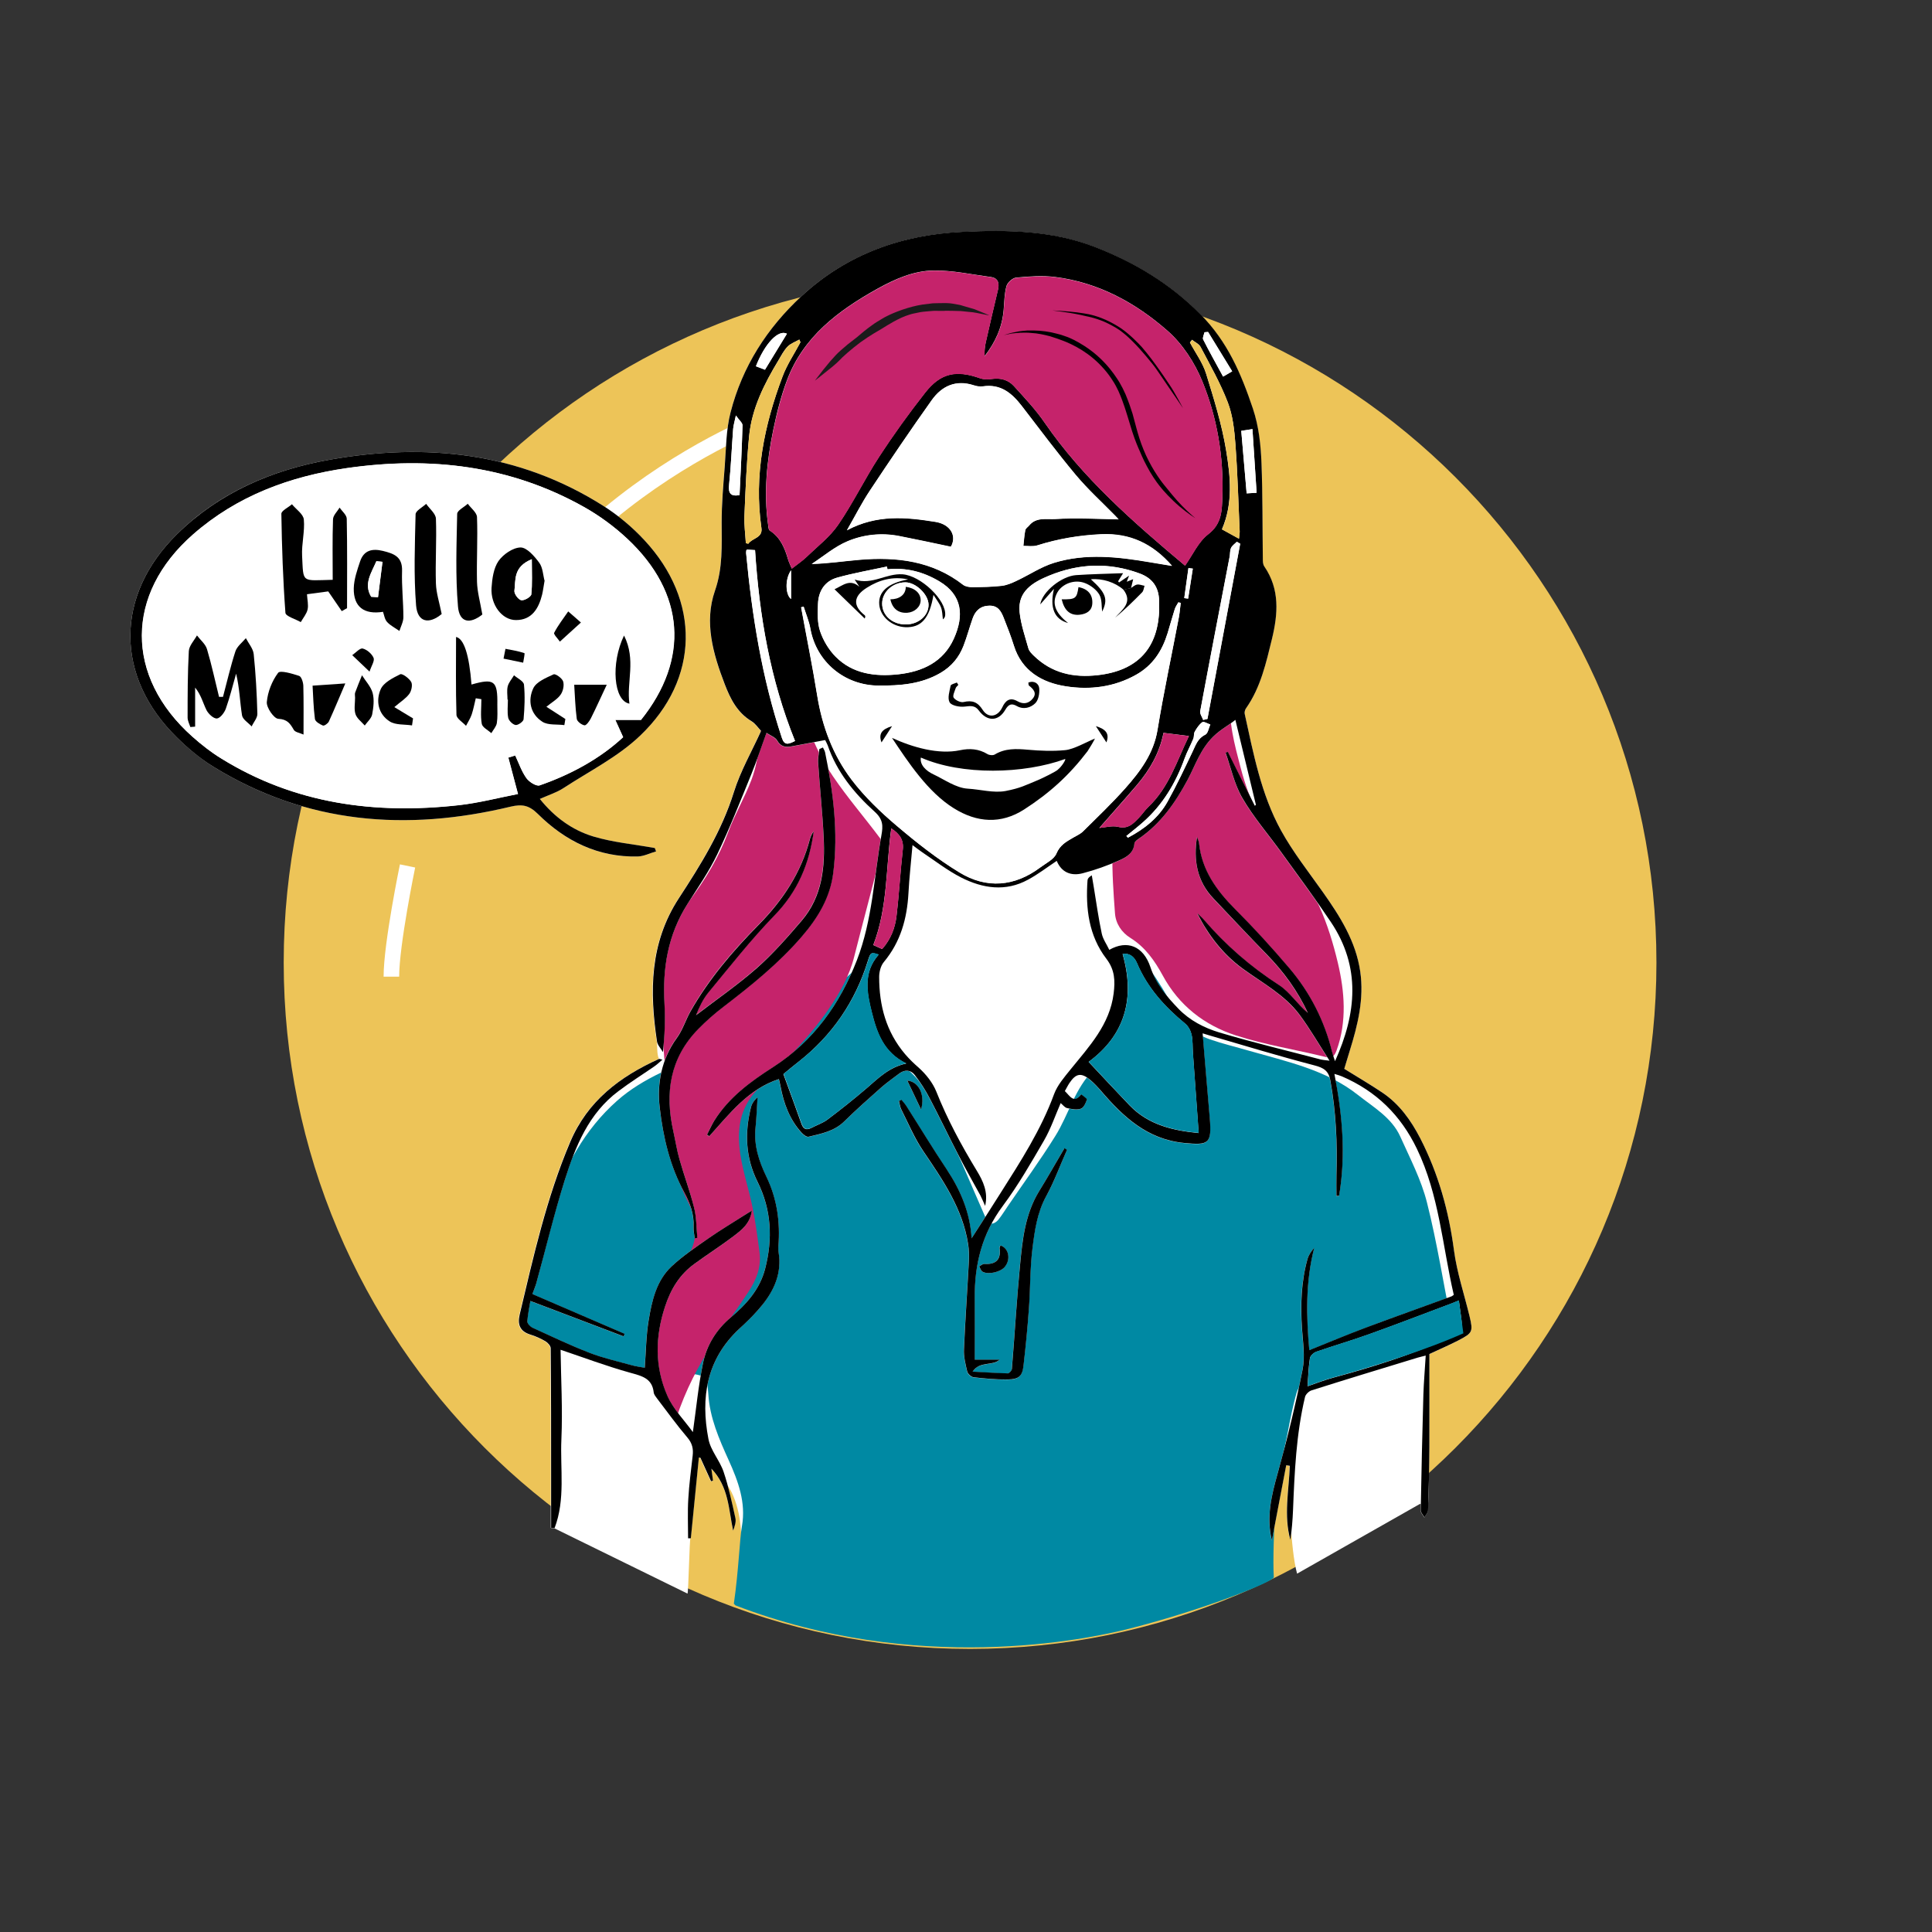 <?xml version="1.0" encoding="UTF-8"?>
<svg id="Ebene_1" data-name="Ebene 1" xmlns="http://www.w3.org/2000/svg" viewBox="0 0 190 190">
  <rect x="0" y="0" width="190" height="190" fill="#333333" stroke="none"/>
  <defs>
    <style>
      .cls-1 {
        stroke: #fff;
        stroke-miterlimit: 10;
        stroke-width: 1.53px;
      }

      .cls-1, .cls-2 {
        fill: #edc458;
      }

      .cls-3, .cls-4, .cls-5, .cls-2, .cls-6, .cls-7 {
        stroke-width: 0px;
      }

      .cls-4 {
        fill: #1b1b1b;
      }

      .cls-5 {
        fill: #c5236b;
      }

      .cls-6 {
        fill: #fff;
      }

      .cls-7 {
        fill: #0089a3;
      }
    </style>
  </defs>
  <g>
    <path class="cls-2" d="m162.9,94.66c0,37.28-30.22,67.5-67.5,67.5S27.9,131.94,27.9,94.66,58.11,27.16,95.4,27.16s67.5,30.22,67.5,67.5Z"/>
    <path class="cls-1" d="m76.21,40.89s-25.48,8.92-31.85,33.13"/>
    <path class="cls-1" d="m99.46,151.89s13.94-.4,24.14-9.32"/>
    <path class="cls-1" d="m40.08,85.16s-1.59,7.68-1.59,10.89"/>
  </g>
  <g>
    <g id="_3hzNdR" data-name="3hzNdR">
      <path class="cls-6" d="m139.61,147.93c.12-.23.81.81.82.58.07-2.08.12-4.15.13-6.23.02-3.08,0-6.16,0-9.13,1.11-.52,2-.9,2.85-1.34,1.41-.73,1.46-.86,1.1-2.38-.51-2.16-1.24-4.29-1.53-6.47-.51-3.87-1.52-7.55-3.32-11.03-.91-1.77-2.05-3.37-3.74-4.5-1.19-.8-2.43-1.52-3.73-2.33.16-.53.35-1.16.54-1.78.78-2.54,1.42-5.1,1.03-7.79-.43-2.97-1.99-5.43-3.69-7.83-1.41-1.99-2.95-3.93-4.11-6.06-1.95-3.56-2.7-7.53-3.56-11.44-.04-.17.03-.41.14-.57l-7.63.2c-.24.33-.55.61-.93.82,0,.38-.05.77-.17,1.13h0c-.38,2.33-1.7,4.1-3.19,5.77-1.31,1.47-2.74,2.84-4.14,4.22-.27.26-.64.42-.98.62-.66.39-1.28.72-1.63,1.55-.24.58-1.03.95-1.6,1.38-2.53,1.89-5.28,2.1-7.93.49-2.19-1.33-4.22-2.94-6.17-4.59-1.61-1.37-3.17-2.86-4.44-4.53-1.08-1.42-1.88-2.98-2.46-4.63-.16.02-.32.04-.49.04-.1,0-.19,0-.29-.01,0,0-.01,0-.02,0-.11.05-.23.08-.36.12-.02,0-.04.01-.06.02-.14.03-.28.06-.43.07-.45.28-1,.44-1.67.44-.19,0-.36-.02-.53-.04l.74.17c-.67.34-1.04.45-1.29-.3-.38-.13-.71-.33-.98-.57-.32-.12-.6-.29-.84-.5-.08.11-.17.22-.28.32.02.02.04.05.06.07-.91,2.02-2.03,3.96-2.68,6.03-1.2,3.81-3.27,7.14-5.41,10.43-2.89,4.42-2.89,9.18-2.15,14.08.06.37,0,1.3.2,1.65l-.02.07c-3.86,1.75-7.02,4.14-8.74,8.19-2.32,5.47-3.6,11.21-4.96,16.94-.23.98,0,1.66,1.06,1.98.51.16,1.02.39,1.48.66.23.14.51.45.51.68.04,4.21.03,8.42.04,12.63,0,1.68,0,3.35,0,5.03.11,0,.23.02.34.03l13.11,6.43c.09,0,.2-5.45.29-5.45.26-2.65.53-5.29.79-7.94.05,0,.1.01.15.02.35.77.7,1.54,1.05,2.31.06-.02.13-.04.19-.06-.05-.36-.1-.72-.16-1.18,4.21,2.85,2.62,9.37,3.07,11.48.14-.41,50.75-3.77,50.66-4.16l1.41-.28c.48-2.5.94-4.95,1.41-7.39.11.02.23.03.35.05-.08,2.43.07,8.22.74,10.64l12.05-6.84Z"/>
    </g>
    <g id="vDOVaV">
      <path class="cls-7" d="m72.17,157.71c.49-3.42.55-6.22.8-7.65.4-2.28-.37-4.39-1.3-6.44-.95-2.09-1.87-4.19-2.01-6.51-.11-1.71-.34-1.92-2.09-2.03-1.76-.11-3.52-.24-5.25-.55-3.62-.66-6.87-2.35-10.26-3.64-.11-.04-.25-.09-.31-.18-.1-.16-.24-.36-.21-.52.29-1.63.54-3.27.92-4.89.52-2.19,1.04-4.4,1.74-6.54,1.31-4,3.28-7.67,6.5-10.52,2.58-2.28,5.83-3.44,8.96-4.76,4.93-2.08,9.99-3.91,13.96-7.7.68-.65,1.54-1.32,2.6-1.19,0,1.37-.03,2.64,0,3.91.06,2.53.85,4.79,2.84,6.49,1.47,1.26,2.58,2.77,3.36,4.48,1.57,3.43,3.02,6.91,4.54,10.36.09.22.34.47.55.5.2.03.5-.17.65-.35.36-.44.65-.93.97-1.39,1.56-2.29,3.2-4.53,4.66-6.88,1.33-2.13,1.88-4.63,3.8-6.55,1.96-1.95,2.56-4.8,3.4-7.38.35-1.06.2-2.27.3-3.67.7.46,1.41.72,1.79,1.23.86,1.16,1.59,2.43,2.3,3.69.84,1.49,1.98,2.62,3.62,3.19,1.25.43,2.55.74,3.82,1.11,3.73,1.07,7.58,1.87,10.71,4.34,1.54,1.22,3.34,2.24,4.18,4.11.96,2.14,2.07,4.26,2.63,6.51,1,3.96,1.62,8.01,2.44,12.01.15.73-.08.95-.76,1.16-4.51,1.41-9.01,2.86-13.5,4.35-.42.14-.86.66-.99,1.1-.39,1.34-.65,2.71-.91,4.07-.44,2.27-1.06,4.53-1.19,6.82-.14,2.49-.26,5.72-.16,7.31.02.42-6.71,3.14-14.17,5.05-4.26,1.09-21.01,4.56-38.77-2.28"/>
    </g>
    <g id="HOPlzj">
      <path class="cls-5" d="m66.48,139.54c.95-2.84,2.2-5.3,3.76-7.59,1.11-1.63,2.25-3.23,3.34-4.87.77-1.16,1.3-2.43,1.12-3.86-.19-1.49-.39-2.99-.69-4.47-.35-1.74-.93-3.45-1.2-5.2-.35-2.34-.14-4.53,1.71-6.44,2.45-2.52,4.99-4.98,7-7.91,1.09-1.6,2.01-3.22,2.48-5.1.9-3.54,1.85-7.06,2.74-10.6.08-.32.01-.79-.18-1.05-1.53-2.05-3.21-3.99-4.64-6.1-1.67-2.46-2.72-5.23-3.51-8.07-.9-3.24-1.53-6.54-1.16-9.92.08-.7.17-1.54.6-2.04,1.32-1.53,2.82-2.9,4.21-4.37,2.65-2.82,4.51-6.14,6.12-9.6,1.12-2.41,3.02-4.04,5.34-5.23.46-.24,1.12-.26,1.65-.18.81.13,1.61.41,2.38.7.7.26,1.41.54,2.03.94,2.3,1.49,3.98,3.6,5.72,5.66,1.21,1.43,2.43,2.9,3.83,4.13,2.42,2.13,5,4.09,7.49,6.16.23.19.47.75.36.88-.38.48-.07.81.06,1.22.15.48.29.99.26,1.48-.11,2.37-.12,4.75-.46,7.09-.6,4.09-1.85,7.98-4.32,11.4-1.57,2.17-3.06,4.41-3.12,7.18-.04,2.01.1,4.02.25,6.03.07,1.02.65,1.89,1.52,2.43,1.47.92,2.39,2.25,3.18,3.7,1.59,2.94,4.09,4.89,7.2,5.89,2.85.92,5.85,1.39,8.78,2.11.66.16.89-.04,1.11-.63,1.04-2.86.79-5.82.13-8.61-.91-3.83-2.29-7.54-5.09-10.59-2.24-2.43-3.62-5.37-4.46-8.56-.61-2.33-1.25-4.62-1.01-7.09.38-3.97.2-7.94-.52-11.88-.74-4.03-1.45-8.05-1.27-12.18.08-1.74-.18-3.49-1.24-5.02-.3-.44-.52-.95-.67-1.46-.67-2.26-2.24-3.89-3.85-5.51-2.61-2.63-5.87-3.95-9.42-4.81-1.95-.47-3.79-.62-5.61.38-.22.12-.69-.02-.97-.18-1.01-.57-2.08-.75-3.22-.62-.81.09-1.63.08-2.43.2-.95.14-1.91.29-2.82.56-2.75.83-4.96,2.56-7.13,4.3-1.95,1.56-3.42,3.5-3.9,6.03-.14.73-.3,1.45-.47,2.17-.98,4.03-1.34,8.11-1.22,12.27.09,2.98-.18,5.98-.39,8.96-.11,1.5-.52,2.98-.66,4.48-.23,2.33-.3,4.67-.54,7-.13,1.2-.36,2.42-.78,3.54-.66,1.74-1.63,3.37-2.28,5.12-.92,2.48-2.27,4.7-3.85,6.81-.87,1.16-1.66,2.42-2.27,3.73-1.02,2.17-.87,4.54-.63,6.83.28,2.77.6,5.53.59,8.33-.02,3.73.55,7.41,2.25,10.81,1.07,2.15.87,4.11-.55,6.01-2.07,2.77-2.96,5.86-2.58,9.29.22,2.03.88,3.92,1.93,5.91Z"/>
    </g>
    <g id="_3hzNdR-2" data-name="3hzNdR">
      <g>
        <path class="cls-6" d="m103.91,84.67c.46,1.15,1.41,1.53,2.54,1.23,1.24-.32,2.46-.76,3.63-1.28.68-.3,1.4-.72,1.47-1.65.01-.18.29-.37.47-.5,2.13-1.48,3.55-3.52,4.75-5.74.78-1.44,1.26-3.01,2.51-4.25.74-.74,1.58-1.15,2.2-1.67.68,2.81,1.35,5.58,2.02,8.36-.04.03-.07.06-.11.09-.88-1.77-1.77-3.53-2.65-5.3-.07.03-.15.05-.22.08.54,1.5.87,3.11,1.65,4.46,1.1,1.88,2.55,3.56,3.83,5.34,1.64,2.27,3.31,4.53,4.87,6.85,2.97,4.43,2.53,9,.41,13.69-.11-.34-.21-.61-.28-.89-.75-3.08-2.16-5.86-4.22-8.27-1.7-2-3.49-3.94-5.34-5.81-1.82-1.83-3.25-3.82-3.53-6.44-.02-.22-.13-.43-.2-.64-.35,2.25-.02,4.32,1.61,6.04,1.75,1.84,3.49,3.69,5.26,5.52,1.65,1.69,3.02,3.57,4.03,5.74-1.02-.84-1.74-2.03-2.81-2.72-2.81-1.81-5.27-3.95-7.43-6.46-.19-.22-.42-.41-.64-.62,1.1,2.17,2.52,4.03,4.48,5.45,1.94,1.4,4.1,2.56,5.56,4.5,1.04,1.38,1.9,2.9,2.97,4.55-.49-.06-.67-.06-.83-.11-3.34-.87-6.71-1.68-10.02-2.67-1.48-.44-2.89-1.16-4.01-2.33-1.17-1.21-2.21-2.42-2.75-4.08-.7-2.1-2.3-2.71-4.05-1.71-.26-.54-.63-1.04-.74-1.6-.32-1.5-.53-3.03-.78-4.54-.07-.4-.13-.79-.2-1.19-.3.18-.41.33-.42.49-.2,2.76.12,5.45,1.85,7.71.85,1.11.87,2.18.72,3.41-.37,3.07-2.4,5.22-4.24,7.48-.61.76-1.3,1.54-1.62,2.43-1.28,3.5-3.28,6.6-5.26,9.72-.93,1.46-1.87,2.92-2.85,4.46-.15-2.55-1.07-4.73-2.44-6.77-1.37-2.06-2.65-4.17-3.98-6.25-.14-.22-.32-.41-.48-.61-.08.04-.16.08-.24.13.07.27.09.56.22.81.7,1.38,1.29,2.83,2.16,4.1,1.93,2.85,3.88,5.68,4.42,9.16.09.57.1,1.15.07,1.73-.15,2.87-.36,5.73-.48,8.6-.03.73.15,1.48.32,2.2.06.23.38.53.62.56,1.11.12,2.22.23,3.33.22,1.14-.01,1.46-.32,1.59-1.4.21-1.82.39-3.65.52-5.49.14-1.98.11-3.98.35-5.95.21-1.78.46-3.57,1.37-5.21.8-1.45,1.36-3.01,2.03-4.53-.08-.06-.16-.12-.24-.17-.09.15-.17.29-.26.44-.74,1.25-1.45,2.52-2.22,3.76-1.4,2.26-1.66,4.81-1.9,7.34-.32,3.39-.52,6.79-.8,10.18-.01.16-.26.43-.39.43-1.08-.02-2.16-.1-3.47-.17.7-1.07,1.94-.52,2.66-1.18h-2.45c0-2.04.02-4.03,0-6.01-.04-3.32.71-6.36,2.76-9.11,1.51-2.03,2.78-4.24,4.05-6.43.68-1.17,1.11-2.47,1.64-3.68.22.18.4.44.63.49.44.1.95.19,1.36.06.28-.09.48-.56.59-.9.03-.1-.36-.34-.56-.51-.74.96-1.11.15-1.61-.32.16-.28.29-.54.45-.79.64-.97,1.16-1.06,2.05-.31.39.33.74.7,1.07,1.09,2.18,2.54,4.53,4.75,8.16,5.11,2.41.24,2.74.12,2.52-2.47-.24-2.74-.46-5.47-.7-8.31.31.1.45.14.59.18,3.46,1,6.91,2.06,10.4,2.97.92.24,1.4.54,1.57,1.48.56,3.08.7,6.19.6,9.31-.02.68,0,1.37,0,2.05.09,0,.17,0,.26-.01.68-3.99.33-7.97-.46-11.99.29.09.52.15.73.24,3.38,1.45,5.79,3.82,7.38,7.12,2.2,4.56,2.51,9.55,3.63,14.37-.08.06-.15.13-.23.15-2.8,1.02-5.6,2.01-8.39,3.06-1.86.7-3.7,1.47-5.59,2.23-.29-3.29-.39-6.69.49-10.07-.31.35-.56.72-.67,1.12-.62,2.23-.7,4.49-.54,6.79.09,1.36.32,2.77.06,4.07-.68,3.43-1.51,6.83-2.45,10.2-.61,2.17-1.12,4.3-.57,6.6.48-2.5.94-4.95,1.41-7.39.12.02.23.03.35.05-.08,2.43-.61,4.87.06,7.29.15-.97.22-1.95.26-2.93.15-3.73.32-7.47,1.18-11.13.06-.26.38-.57.65-.65,3.47-1.09,6.96-2.15,10.44-3.22.24-.07.48-.13.78-.2-.08,1.35-.2,2.59-.23,3.83-.11,3.8-.19,7.59-.26,11.39,0,.23.24.46.37.69.12-.23.34-.46.35-.7.07-2.08.12-4.15.13-6.23.02-3.08,0-6.16,0-9.13,1.11-.52,2-.9,2.85-1.34,1.41-.73,1.46-.86,1.1-2.38-.51-2.16-1.24-4.29-1.53-6.47-.51-3.87-1.52-7.55-3.32-11.03-.91-1.77-2.05-3.37-3.74-4.5-1.19-.8-2.43-1.52-3.73-2.33.16-.53.35-1.16.54-1.78.78-2.54,1.42-5.1,1.03-7.79-.43-2.97-1.99-5.43-3.69-7.83-1.41-1.99-2.95-3.93-4.11-6.06-1.95-3.56-2.7-7.53-3.56-11.44-.04-.17.03-.41.14-.57,1.44-2.06,1.96-4.45,2.54-6.81.6-2.44.79-4.87-.75-7.12-.14-.2-.14-.51-.15-.78-.04-3.11-.01-6.23-.13-9.34-.07-1.83-.25-3.64-.85-5.42-1.15-3.41-2.48-6.56-5.15-9.26-3.01-3.04-6.45-5.1-10.37-6.62-4.21-1.63-8.62-1.7-13.02-1.49-6,.28-11.38,2.19-15.84,6.32-3.43,3.18-5.83,6.96-6.98,11.42-.45,1.73-.43,3.58-.58,5.38-.14,1.81-.3,3.63-.3,5.45,0,2.27.13,4.47-.66,6.73-1.08,3.11-.18,6.21.97,9.2.55,1.43,1.22,2.77,2.62,3.62.39.24.66.67.95.96-.91,2.02-2.03,3.96-2.68,6.03-1.2,3.81-3.27,7.14-5.41,10.43-2.89,4.42-2.89,9.18-2.15,14.08.06.37.39.7.59,1.05.17-1.64.24-3.19.15-4.72-.21-3.49.33-6.8,2.24-9.82,1.02-1.61,2.12-3.19,2.94-4.9,1.23-2.57,2.27-5.23,3.35-7.87.53-1.31.98-2.65,1.5-4.09.42.28.87.44,1.05.75.36.63.84.69,1.45.57,1.08-.2,2.16-.41,3.27-.61.07.15.19.33.25.52.88,2.61,2.59,4.7,4.6,6.51.86.77.85,1.42.68,2.34-.73,4.11-.87,8.3-2.41,12.28-1.69,4.36-4.27,7.95-8.24,10.51-2.24,1.45-4.36,3-5.79,5.28-.27.44-.48.91-.71,1.37.07.05.15.1.22.15,2-2.21,3.83-4.63,6.85-5.62.04.18.11.44.16.7.31,1.69.9,3.26,2.07,4.57.17.19.5.45.69.4,1.25-.3,2.53-.54,3.51-1.51,1.17-1.15,2.41-2.25,3.64-3.34.56-.49,1.17-.92,1.77-1.37.55-.42,1.13-.37,1.52.15.56.73,1.06,1.5,1.48,2.31.98,1.87,1.89,3.77,2.86,5.65.68,1.32,1.43,2.6,2.13,3.91.17.32.3.66.45,1,.32-1.33-.2-2.43-.82-3.46-1.53-2.5-2.9-5.06-3.98-7.78-.35-.88-1-1.71-1.72-2.34-.48-.43-.92-.84-1.34-1.33-1.88-2.21-2.57-4.8-2.56-7.6,0-.5.15-1.1.46-1.47,1.65-1.98,2.28-4.27,2.42-6.76.08-1.55.26-3.09.4-4.74.34.25.63.49.95.7,1.27.84,2.48,1.8,3.84,2.49,2.11,1.08,4.36,1.42,6.57.21.97-.53,1.85-1.21,2.81-1.84Zm-29.97,34.39c-.32.2-.52.32-.71.44-1.18.76-2.4,1.48-3.55,2.28-1.25.87-2.53,1.72-3.63,2.76-1.51,1.42-1.94,3.4-2.27,5.33-.25,1.5-.26,3.05-.38,4.65-.43-.08-.91-.15-1.36-.27-1.36-.38-2.76-.69-4.07-1.2-1.9-.74-3.75-1.62-5.61-2.47-.23-.1-.52-.42-.51-.62.04-.71.2-1.42.3-2.01,3.13,1.19,6.15,2.34,9.17,3.48.03-.08.07-.16.1-.25-3.02-1.3-6.04-2.6-9.07-3.91.17-.47.3-.74.37-1.02.93-3.41,1.75-6.85,2.82-10.21,1.04-3.3,2.33-6.53,5.28-8.73,1.13-.84,2.33-1.59,3.48-2.4.27-.19.51-.42.84-.69-.23-.05-.3-.09-.34-.07-3.86,1.75-7.02,4.14-8.74,8.19-2.32,5.47-3.6,11.21-4.96,16.94-.23.98,0,1.66,1.06,1.98.51.16,1.02.39,1.48.66.23.14.51.45.51.68.04,4.21.03,8.42.04,12.63,0,1.68,0,3.35,0,5.03.11,0,.23.02.34.03,1.07-2.82.54-5.82.67-8.73.13-2.96-.04-5.94-.08-8.81,2.23.75,4.51,1.61,6.85,2.26,1.16.32,2.17.55,2.31,1.94.02.22.2.43.35.62.97,1.28,1.92,2.59,2.96,3.81.48.56.6,1.11.52,1.79-.17,1.41-.35,2.83-.43,4.25-.07,1.28-.02,2.57-.02,3.86h.27c.26-2.64.53-5.29.79-7.93.05,0,.1.01.15.02.35.77.7,1.54,1.05,2.31.06-.02.13-.04.19-.06-.05-.36-.1-.72-.16-1.18,1.71,1.77,1.7,3.99,2.14,6.1.14-.41.3-.86.22-1.25-.33-1.53-.66-3.06-1.16-4.54-.38-1.12-1.27-2.1-1.49-3.23-.77-4.05-.19-7.81,3.02-10.82.63-.59,1.26-1.19,1.84-1.84,1.26-1.42,2.18-3,2.12-4.96-.01-.44-.14-.88-.1-1.31.2-2.38-.12-4.68-1.17-6.84-.74-1.52-1.25-3.08-1.08-4.8.1-1.01.13-2.02.2-3.03-.36.3-.57.65-.66,1.03-.61,2.49-.52,4.91.66,7.28,1.37,2.74,1.52,5.62.74,8.58-.53,2.01-1.82,3.45-3.35,4.74-1.43,1.21-2.38,2.73-2.75,4.5-.46,2.21-.67,4.48-1,6.8-.83-1.15-1.92-2.25-2.5-3.56-1.26-2.84-1.22-5.8-.24-8.78.56-1.7,1.42-3.14,2.88-4.2,1.26-.91,2.58-1.76,3.82-2.7.82-.62,1.67-1.26,1.84-2.54Zm6.09-37.33c-.09.13-.14.19-.18.25-.07.16-.16.32-.2.49-.85,3.31-2.67,6.05-5.07,8.48-2.55,2.58-4.9,5.33-6.68,8.49-.48.85-.77,1.83-1.34,2.61-1.51,2.08-1.97,4.46-1.69,6.85.34,2.87.99,5.73,2.41,8.34.58,1.06.97,2.16.92,3.39-.02.37.07.75.11,1.12l.26-.03c-.1-.99-.08-2.01-.32-2.98-.4-1.61-.98-3.17-1.44-4.76-.26-.91-.4-1.85-.61-2.78-.83-3.73-.34-7.15,2.45-10.01.77-.79,1.61-1.53,2.49-2.2,2.74-2.1,5.42-4.26,7.68-6.88,1.59-1.84,2.81-3.85,3.12-6.31.5-4,0-7.93-.81-11.84-.03-.16-.14-.31-.21-.47-.12.05-.23.1-.35.15-.04.45-.15.9-.12,1.34.17,2.43.43,4.85.54,7.27.14,2.95-.12,5.86-2.14,8.25-1.39,1.64-2.81,3.26-4.42,4.68-1.89,1.67-3.98,3.11-5.99,4.64.33-.83.71-1.61,1.25-2.27,2.11-2.55,4.16-5.17,6.46-7.54,2.29-2.35,3.44-5.09,3.87-8.3Zm18.35,40.75c-.05.13-.1.18-.09.23q.25,1.7-1.49,1.59c-.17-.01-.34.15-.52.24.11.18.19.44.35.53.57.31,1.74.03,2.16-.46.63-.73.42-1.88-.42-2.13Zm-9.16-16.21c.44.93.86,1.8,1.35,2.84.44-1.46-.26-2.77-1.35-2.84Z"/>
        <path class="cls-3" d="m103.91,84.67c-.96.64-1.84,1.32-2.81,1.84-2.21,1.21-4.46.86-6.57-.21-1.35-.69-2.57-1.64-3.84-2.49-.31-.21-.61-.45-.95-.7-.14,1.65-.32,3.19-.4,4.74-.14,2.49-.77,4.78-2.42,6.76-.31.37-.46.98-.46,1.47,0,2.8.68,5.39,2.56,7.6.42.49.86.91,1.34,1.33.71.64,1.37,1.47,1.72,2.34,1.08,2.72,2.46,5.28,3.98,7.78.63,1.03,1.14,2.13.82,3.46-.15-.33-.28-.67-.45-1-.71-1.3-1.45-2.59-2.13-3.91-.97-1.87-1.88-3.78-2.86-5.65-.42-.81-.92-1.59-1.48-2.31-.39-.51-.97-.56-1.52-.15-.59.45-1.21.88-1.77,1.37-1.23,1.09-2.47,2.19-3.64,3.34-.98.97-2.26,1.21-3.51,1.51-.19.05-.52-.21-.69-.4-1.18-1.3-1.76-2.88-2.07-4.57-.05-.26-.12-.52-.16-.7-3.02.99-4.84,3.4-6.85,5.62-.07-.05-.15-.1-.22-.15.24-.46.44-.93.71-1.37,1.43-2.29,3.55-3.84,5.79-5.28,3.97-2.56,6.55-6.16,8.24-10.51,1.54-3.98,1.68-8.18,2.41-12.28.17-.93.18-1.57-.68-2.34-2-1.81-3.71-3.9-4.6-6.51-.07-.19-.18-.37-.25-.52-1.11.21-2.19.41-3.27.61-.61.12-1.09.06-1.45-.57-.17-.31-.63-.47-1.05-.75-.52,1.44-.97,2.78-1.5,4.09-1.08,2.64-2.12,5.3-3.35,7.87-.82,1.71-1.92,3.29-2.94,4.9-1.91,3.02-2.45,6.32-2.24,9.82.09,1.53.02,3.07-.15,4.72-.2-.35-.53-.68-.59-1.05-.73-4.9-.73-9.66,2.15-14.08,2.15-3.29,4.22-6.62,5.41-10.43.65-2.08,1.77-4.02,2.68-6.03-.29-.3-.56-.73-.95-.96-1.4-.85-2.07-2.19-2.62-3.62-1.15-2.99-2.05-6.09-.97-9.2.79-2.26.66-4.46.66-6.73,0-1.82.16-3.63.3-5.45.14-1.8.13-3.65.58-5.38,1.15-4.47,3.56-8.25,6.98-11.42,4.46-4.13,9.84-6.04,15.84-6.32,4.4-.21,8.81-.14,13.02,1.49,3.91,1.52,7.36,3.58,10.37,6.62,2.67,2.7,4,5.85,5.15,9.26.6,1.79.78,3.6.85,5.42.12,3.11.09,6.23.13,9.34,0,.26,0,.57.15.78,1.54,2.25,1.34,4.68.75,7.12-.58,2.36-1.1,4.75-2.54,6.81-.11.15-.18.39-.14.57.86,3.91,1.61,7.89,3.56,11.44,1.17,2.13,2.7,4.07,4.11,6.06,1.7,2.4,3.26,4.86,3.69,7.83.39,2.69-.24,5.25-1.03,7.79-.19.62-.38,1.24-.54,1.78,1.3.81,2.54,1.53,3.73,2.33,1.69,1.13,2.83,2.74,3.74,4.5,1.79,3.48,2.81,7.16,3.32,11.03.29,2.18,1.01,4.31,1.53,6.47.36,1.52.31,1.65-1.1,2.38-.85.44-1.74.82-2.85,1.34,0,2.97.01,6.05,0,9.13-.01,2.08-.06,4.15-.13,6.23,0,.24-.23.47-.35.7-.13-.23-.37-.46-.37-.69.07-3.8.15-7.59.26-11.39.04-1.24.15-2.48.23-3.83-.3.08-.54.13-.78.2-3.48,1.06-6.97,2.12-10.44,3.22-.27.08-.59.4-.65.65-.87,3.66-1.03,7.39-1.18,11.13-.04.98-.12,1.95-.26,2.93-.67-2.42-.14-4.86-.06-7.29-.12-.02-.23-.03-.35-.05-.47,2.44-.93,4.89-1.41,7.39-.56-2.3-.04-4.43.57-6.6.94-3.37,1.77-6.77,2.45-10.2.26-1.31.03-2.72-.06-4.07-.15-2.29-.08-4.56.54-6.79.11-.4.36-.77.67-1.12-.88,3.38-.78,6.77-.49,10.07,1.89-.76,3.72-1.53,5.59-2.23,2.79-1.04,5.59-2.04,8.39-3.06.08-.03.14-.1.23-.15-1.12-4.82-1.43-9.81-3.63-14.37-1.59-3.3-4-5.67-7.38-7.12-.21-.09-.44-.15-.73-.24.79,4.02,1.14,7.99.46,11.99-.09,0-.17,0-.26.01,0-.68-.02-1.37,0-2.05.1-3.12-.04-6.22-.6-9.31-.17-.94-.64-1.24-1.57-1.48-3.49-.91-6.94-1.96-10.4-2.97-.14-.04-.28-.09-.59-.18.24,2.84.46,5.57.7,8.31.22,2.59-.11,2.7-2.52,2.47-3.63-.36-5.98-2.57-8.16-5.11-.33-.38-.68-.76-1.07-1.09-.89-.74-1.41-.65-2.05.31-.16.24-.29.51-.45.79.5.47.87,1.28,1.61.32.2.17.59.41.56.51-.11.34-.31.8-.59.9-.4.14-.91.04-1.36-.06-.23-.05-.41-.31-.63-.49-.53,1.21-.97,2.52-1.64,3.68-1.27,2.19-2.54,4.4-4.05,6.43-2.05,2.75-2.8,5.79-2.76,9.11.02,1.98,0,3.96,0,6.01h2.45c-.72.66-1.96.11-2.66,1.18,1.31.07,2.39.14,3.47.17.13,0,.37-.27.39-.43.28-3.39.47-6.79.8-10.18.24-2.53.5-5.08,1.9-7.34.77-1.24,1.48-2.51,2.22-3.76.09-.15.17-.29.26-.44.08.06.16.12.24.17-.67,1.51-1.24,3.08-2.03,4.53-.91,1.65-1.15,3.43-1.37,5.21-.24,1.97-.2,3.97-.35,5.95-.13,1.83-.31,3.66-.52,5.49-.12,1.08-.44,1.38-1.59,1.4-1.11.01-2.23-.09-3.33-.22-.23-.03-.56-.33-.62-.56-.17-.72-.36-1.47-.32-2.2.12-2.87.33-5.73.48-8.6.03-.57.02-1.16-.07-1.73-.54-3.49-2.49-6.31-4.42-9.16-.86-1.27-1.46-2.72-2.16-4.1-.12-.24-.15-.54-.22-.81.08-.04.16-.08.24-.13.16.2.34.39.48.61,1.33,2.08,2.61,4.2,3.98,6.25,1.36,2.05,2.29,4.23,2.44,6.77.99-1.54,1.93-3,2.85-4.46,1.98-3.12,3.98-6.22,5.26-9.72.33-.89,1.01-1.67,1.62-2.43,1.84-2.27,3.86-4.41,4.24-7.48.15-1.23.13-2.3-.72-3.41-1.73-2.26-2.05-4.95-1.85-7.71.01-.16.12-.31.42-.49.07.4.13.79.2,1.19.25,1.52.46,3.04.78,4.54.12.56.49,1.06.74,1.6,1.75-1,3.35-.39,4.05,1.71.55,1.66,1.59,2.87,2.75,4.08,1.12,1.16,2.53,1.88,4.01,2.33,3.31.99,6.68,1.79,10.02,2.67.17.04.35.05.83.11-1.07-1.65-1.93-3.16-2.97-4.55-1.46-1.94-3.62-3.09-5.56-4.5-1.95-1.42-3.38-3.28-4.48-5.45.21.21.45.39.64.62,2.16,2.51,4.62,4.65,7.43,6.46,1.06.69,1.79,1.89,2.81,2.72-1.01-2.17-2.38-4.05-4.03-5.74-1.77-1.82-3.51-3.67-5.26-5.52-1.63-1.71-1.97-3.78-1.61-6.04.07.21.18.42.2.64.28,2.62,1.71,4.61,3.53,6.44,1.86,1.86,3.64,3.81,5.34,5.81,2.06,2.42,3.47,5.19,4.22,8.27.07.28.17.55.28.89,2.12-4.69,2.56-9.26-.41-13.69-1.56-2.33-3.23-4.58-4.87-6.85-1.28-1.78-2.74-3.46-3.83-5.34-.79-1.35-1.12-2.97-1.65-4.46.07-.03.15-.05.22-.08.88,1.77,1.77,3.53,2.65,5.3.04-.03.07-.06.11-.09-.67-2.77-1.34-5.55-2.02-8.36-.62.52-1.46.93-2.2,1.67-1.25,1.24-1.74,2.81-2.51,4.25-1.2,2.23-2.62,4.27-4.75,5.74-.19.13-.46.32-.47.5-.07.94-.79,1.35-1.47,1.65-1.17.52-2.39.96-3.63,1.28-1.13.29-2.08-.09-2.54-1.23Zm-26.04-28.76c.55-.43,1.04-.76,1.45-1.15,1.07-1.03,2.3-1.97,3.12-3.18,1.46-2.14,2.59-4.49,4.01-6.66,1.41-2.17,2.93-4.28,4.53-6.31,1.53-1.95,3.05-2.25,5.42-1.41.35.12.78.12,1.15.06.85-.12,1.6.09,2.15.69,1.06,1.17,2.16,2.33,3.04,3.62,3.76,5.46,8.71,9.78,13.8,14.05.75-1.05,1.3-2.34,2.28-3.09,1.37-1.05,1.34-2.38,1.39-3.73.13-3.9-.51-7.73-1.98-11.32-.74-1.81-1.93-3.65-3.4-4.94-3.13-2.75-6.78-4.76-11.06-5.3-1.26-.16-2.57-.06-3.84.06-.35.03-.85.48-.95.83-.21.76-.21,1.58-.28,2.38-.15,1.69-.82,3.17-1.87,4.51-.03-.47.01-.92.11-1.36.39-1.73.79-3.45,1.2-5.17.15-.64.03-1.15-.71-1.25-1.87-.25-3.75-.66-5.62-.64-1.97.03-3.8.84-5.53,1.8-3.86,2.15-7.28,4.72-8.88,8.98-.59,1.57-1.01,3.22-1.35,4.87-.64,3.09-.96,6.22-.51,9.37.03.19.03.48.16.55,1.05.68,1.47,1.72,1.8,2.84.07.25.19.48.36.89Zm1.16,3.75c-.08.02-.17.05-.25.07.53,2.91,1.12,5.81,1.59,8.72.49,3.01,1.54,5.82,3.38,8.24,1.27,1.67,2.83,3.17,4.44,4.53,1.95,1.66,3.99,3.26,6.17,4.59,2.65,1.62,5.4,1.4,7.93-.49.57-.43,1.36-.8,1.6-1.38.34-.83.96-1.16,1.63-1.55.33-.2.71-.35.98-.62,1.4-1.39,2.83-2.75,4.14-4.22,1.49-1.68,2.81-3.44,3.19-5.77.61-3.71,1.4-7.39,2.1-11.08.09-.46.12-.93.18-1.4-.08-.02-.15-.04-.23-.06-.12.22-.27.42-.35.66-.25.79-.47,1.59-.71,2.38-.53,1.72-1.44,3.15-3.09,4.08-2.17,1.23-4.57,1.51-6.92,1.14-2.32-.36-4.32-1.5-5.1-3.98-.29-.93-.65-1.85-1.01-2.76-.25-.62-.54-1.2-1.38-1.19-.88,0-1.4.48-1.67,1.25-.32.89-.56,1.82-.9,2.7-.44,1.13-1.16,2.01-2.26,2.66-1.91,1.11-3.97,1.26-6.1,1.25-3.35-.02-6.12-2.34-6.7-5.6-.13-.73-.43-1.44-.66-2.16Zm31-8.58s-.19-.2-.35-.37c-1.3-1.33-2.68-2.58-3.87-4-1.84-2.2-3.55-4.5-5.3-6.77-.98-1.27-2.08-2.22-3.86-1.95-.29.04-.61-.02-.89-.11-1.76-.57-3.13.08-4.11,1.45-2.09,2.94-4.11,5.92-6.1,8.92-.78,1.17-1.42,2.44-2.25,3.89,2.96-1.58,5.84-1.29,8.7-.83,1.51.24,2.13,1.41,1.52,2.45-1.72-.36-3.42-.73-5.12-1.06-1.73-.33-3.47-.14-5.04.52-1.27.53-2.36,1.47-3.52,2.23,1.62-.04,3.16-.28,4.71-.41,3.67-.31,7.16.12,10.18,2.46.23.18.61.24.91.23.96,0,1.93-.02,2.89-.13.5-.06.99-.27,1.45-.49,1.24-.58,2.4-1.38,3.69-1.77,3.13-.96,6.32-.59,9.49-.05.67.12,1.34.22,2.11.35-1.89-2.17-4.12-3.24-6.97-3.11-2.16.1-4.24.45-6.29,1.1-.42.13-.91.04-1.36.05.06-.52.09-1.04.19-1.55.04-.18.26-.31.39-.47.68-.84,1.72-.58,2.56-.63,2.11-.13,4.24,0,6.27.03Zm3.96,8.78c0-.27,0-.53,0-.8-.04-1.34-.67-2.2-1.92-2.66-2.99-1.11-5.96-.99-8.88.21-1.6.66-3.12,1.55-2.92,3.57.12,1.22.54,2.41.87,3.6.07.26.32.5.53.71,1.76,1.71,3.87,2.19,6.3,1.91,3.95-.45,5.95-2.69,6.03-6.54Zm3.89,51.57c-.2-2.74-.38-5.32-.57-7.91-.04-.59,0-1.2-.13-1.77-.09-.39-.32-.83-.63-1.08-2.01-1.66-3.72-3.54-4.74-5.96-.28-.66-.77-1-1.41-.89,1.25,4.37.23,7.99-3.34,10.61,1.42,1.51,2.71,2.9,4.03,4.28,1.89,1.96,4.35,2.48,6.79,2.72Zm-30.61-55.44c-.02-.09-.03-.18-.05-.27-1.63.35-3.28.64-4.89,1.09-1.23.34-1.84,1.33-1.89,2.56-.04.91-.08,1.88.21,2.72.31.91.86,1.83,1.54,2.51,1.67,1.68,3.87,1.96,6.13,1.72,2.41-.26,4.45-1.22,5.48-3.51,1.01-2.24.86-4.27-1.44-5.64-1.59-.94-3.25-1.37-5.09-1.18Zm-.87,37.89c-.74-.25-.79-.22-1.05.61-1.24,4-3.5,7.33-6.83,9.94-.49.38-.97.78-1.48,1.2.61,1.67,1.21,3.28,1.78,4.9.18.5.47.65.96.4.53-.28,1.12-.47,1.59-.82,1.32-.99,2.61-2.02,3.86-3.09,1.14-.98,2.19-2.06,3.89-2.43-2.23-1.08-2.89-3.04-3.38-4.99-.49-1.93-.89-3.95.66-5.71Zm57.06,34.02c-.28.11-.49.2-.71.29-2.69,1.01-5.38,2.05-8.09,3.02-1.72.62-3.48,1.13-5.21,1.73-.26.09-.59.39-.63.64-.14.92-.17,1.86-.23,2.75.85-.29,1.69-.62,2.55-.85,3.81-1.03,7.56-2.2,11.16-3.82,1.58-.71,1.58-.7,1.37-2.28-.06-.44-.12-.88-.2-1.47ZM78.72,33.66c-.04-.09-.07-.18-.11-.27-.39.23-.85.38-1.15.69-.37.38-.62.87-.89,1.33-1.41,2.33-2.63,4.75-2.9,7.49-.25,2.6-.35,5.22-.46,7.83-.04.89.09,1.78.14,2.68.08.02.16.04.24.06.38-.57,1.44-.55,1.29-1.55-.74-5.16.27-10.09,2.08-14.9.44-1.18,1.17-2.25,1.76-3.37Zm35.7,38.42c-.4,1.99-1.35,3.63-2.6,5.1-1.23,1.44-2.49,2.85-3.71,4.24.6-.05,1.26-.25,1.84-.11,1,.25,1.5-.33,2.05-.89.33-.34.59-.75.94-1.08,2.02-1.91,2.79-4.5,3.98-6.96-.87-.11-1.64-.2-2.5-.31Zm2.8-38.66c-.07.09-.13.18-.2.26.54,1.02,1.26,1.98,1.59,3.06.77,2.49,1.55,5,1.97,7.55.42,2.55.7,5.18-.41,7.76.52.29,1.05.58,1.67.92.04-.37.08-.54.07-.71-.13-2.87-.2-5.74-.42-8.61-.1-1.38-.26-2.81-.75-4.09-.72-1.88-1.73-3.65-2.67-5.44-.16-.31-.57-.48-.86-.72Zm-39.04,39.45c-2.45-6.06-3.51-12.34-3.93-18.77-.32-.02-.56-.04-.79-.05-.02,0-.04.04-.07.08,0,.08-.03.16-.02.25.58,6.17,1.55,12.27,3.52,18.19.25.75.62.64,1.29.3Zm9.47,8.6c-.54,3.89-.34,7.79-1.77,11.47.31.14.57.25.87.39.84-.94,1.27-2.05,1.41-3.23.26-2.17.37-4.37.62-6.54.11-.96-.31-1.55-1.13-2.09Zm30.68-10.67c.14-.03.27-.07.41-.1,1.07-5.74,2.15-11.48,3.22-17.23-.11-.06-.22-.13-.33-.19-.19.2-.46.37-.57.61-.12.26-.08.58-.14.87-.97,5.06-1.95,10.12-2.89,15.18-.05.26.19.57.29.86Zm-7.56,11.41c.05.06.11.11.16.17,1.61-.85,3.01-1.96,3.9-3.55.89-1.6,1.67-3.26,2.46-4.92.31-.64.5-1.3,1.25-1.66.26-.13.33-.65.49-1-.27-.09-.64-.32-.78-.23-.31.22-.55.58-.74.92-.12.2-.06.49-.15.71-.27.66-.62,1.28-.86,1.95-.87,2.41-2.15,4.56-4.11,6.28-.52.46-1.08.89-1.61,1.33Zm-38.04-33.52c.11-2.31.23-4.58.29-6.86,0-.25-.33-.5-.65-.97-.14.64-.25.98-.27,1.33-.14,1.83-.21,3.67-.4,5.49-.09.86.17,1.16,1.04,1.01Zm49.34-6.32c.18,2.07.35,4.07.53,6.15.31-.02.62-.04.98-.06-.14-2.15-.27-4.2-.41-6.26-.44.07-.76.12-1.1.17Zm-46.84-6.01c.75-1.24,1.46-2.39,2.16-3.54-.85-.45-2.19.99-3.05,3.2.27.1.54.21.89.34Zm45.94.16c-.84-1.37-1.6-2.62-2.37-3.87-.12,0-.23.02-.35.03-.05.24-.21.53-.13.71.61,1.21,1.28,2.39,1.96,3.65.26-.15.51-.29.88-.51Zm-43.38,19.56c-.63.92-.54,2.42,0,2.83v-2.83Zm39.51-.16c-.14-.02-.29-.03-.43-.05l-.41,2.95c.13.02.25.04.38.05l.46-2.95Z"/>
        <path class="cls-3" d="m73.94,119.06c-.17,1.28-1.02,1.92-1.84,2.54-1.24.94-2.56,1.78-3.82,2.7-1.46,1.06-2.32,2.49-2.88,4.2-.98,2.98-1.02,5.93.24,8.78.58,1.32,1.68,2.41,2.5,3.56.33-2.32.54-4.58,1-6.8.37-1.77,1.31-3.29,2.75-4.5,1.53-1.29,2.82-2.73,3.35-4.74.77-2.96.63-5.83-.74-8.58-1.18-2.37-1.27-4.78-.66-7.28.09-.38.3-.72.66-1.03-.06,1.01-.1,2.02-.2,3.03-.17,1.72.34,3.27,1.08,4.8,1.05,2.17,1.36,4.46,1.17,6.84-.04.43.09.87.1,1.31.06,1.97-.86,3.55-2.12,4.96-.57.65-1.2,1.25-1.84,1.84-3.22,3.01-3.8,6.77-3.02,10.82.21,1.13,1.11,2.11,1.49,3.23.5,1.48.82,3.01,1.16,4.54.09.39-.07.83-.22,1.25-.45-2.11-.43-4.32-2.14-6.1.06.46.11.82.16,1.18-.06.02-.13.04-.19.06-.35-.77-.7-1.54-1.05-2.31-.05,0-.1-.01-.15-.02-.26,2.65-.53,5.29-.79,7.94h-.27c0-1.29-.06-2.58.02-3.87.08-1.42.27-2.83.43-4.25.08-.68-.04-1.23-.52-1.79-1.04-1.22-1.98-2.53-2.96-3.81-.14-.19-.32-.4-.35-.62-.15-1.39-1.15-1.62-2.31-1.94-2.34-.65-4.62-1.51-6.85-2.26.04,2.87.21,5.85.08,8.81-.13,2.91.41,5.91-.67,8.73-.11,0-.23-.02-.34-.03,0-1.68,0-3.35,0-5.03,0-4.21,0-8.42-.04-12.63,0-.23-.28-.54-.51-.68-.46-.27-.96-.5-1.48-.66-1.05-.32-1.29-1-1.06-1.98,1.36-5.73,2.64-11.47,4.96-16.94,1.71-4.05,4.87-6.44,8.74-8.19.04-.02.11.02.34.07-.33.28-.57.51-.84.69-1.16.8-2.36,1.55-3.48,2.4-2.95,2.2-4.23,5.43-5.28,8.73-1.06,3.37-1.88,6.81-2.82,10.21-.08.28-.2.55-.37,1.02,3.02,1.3,6.04,2.6,9.07,3.91-.03.08-.07.16-.1.25-3.02-1.15-6.04-2.29-9.17-3.48-.09.59-.25,1.29-.3,2.01-.01.2.28.51.51.62,1.86.85,3.7,1.73,5.61,2.47,1.31.51,2.71.82,4.07,1.2.46.13.93.19,1.36.27.12-1.6.13-3.14.38-4.65.32-1.93.75-3.91,2.27-5.33,1.1-1.03,2.39-1.89,3.63-2.76,1.15-.8,2.36-1.52,3.55-2.28.19-.12.39-.24.71-.44Z"/>
        <path class="cls-3" d="m80.03,81.73c-.43,3.22-1.58,5.95-3.87,8.3-2.3,2.37-4.35,4.99-6.46,7.54-.54.65-.92,1.44-1.25,2.27,2.01-1.54,4.1-2.98,5.99-4.64,1.6-1.42,3.03-3.05,4.42-4.68,2.03-2.39,2.29-5.3,2.14-8.25-.12-2.43-.38-4.85-.54-7.27-.03-.44.08-.89.12-1.34.12-.05.23-.1.35-.15.07.16.17.3.21.47.81,3.91,1.31,7.84.81,11.84-.3,2.46-1.52,4.46-3.12,6.31-2.26,2.62-4.94,4.78-7.68,6.88-.88.67-1.72,1.41-2.49,2.2-2.79,2.86-3.28,6.28-2.45,10.01.21.93.35,1.87.61,2.78.45,1.59,1.04,3.16,1.44,4.76.24.96.22,1.98.32,2.98l-.26.03c-.04-.37-.13-.75-.11-1.12.06-1.23-.34-2.33-.92-3.39-1.42-2.6-2.08-5.47-2.41-8.34-.28-2.39.18-4.77,1.69-6.85.57-.78.86-1.76,1.34-2.61,1.79-3.16,4.14-5.91,6.68-8.49,2.4-2.43,4.21-5.17,5.07-8.48.04-.17.13-.33.2-.49.03-.07.09-.13.18-.25Z"/>
        <path class="cls-3" d="m98.38,122.48c.84.25,1.05,1.4.42,2.13-.43.49-1.59.77-2.16.46-.17-.09-.24-.35-.35-.53.17-.08.35-.25.52-.24q1.74.11,1.49-1.59s.04-.11.09-.23Z"/>
        <path class="cls-3" d="m89.23,106.27c1.09.08,1.79,1.38,1.35,2.84-.5-1.04-.91-1.91-1.35-2.84Z"/>
        <path class="cls-5" d="m77.87,55.92c-.17-.41-.29-.64-.36-.89-.32-1.12-.74-2.16-1.8-2.84-.12-.08-.13-.36-.16-.55-.45-3.16-.13-6.28.51-9.37.34-1.65.77-3.29,1.35-4.87,1.6-4.27,5.02-6.84,8.88-8.98,1.73-.96,3.56-1.78,5.53-1.8,1.87-.03,3.75.38,5.62.64.74.1.86.61.71,1.25-.41,1.72-.81,3.45-1.2,5.17-.1.44-.14.89-.11,1.36,1.05-1.35,1.72-2.83,1.87-4.51.07-.8.07-1.61.28-2.38.1-.35.6-.8.95-.83,1.27-.11,2.58-.22,3.84-.06,4.27.54,7.93,2.55,11.06,5.3,1.47,1.29,2.65,3.13,3.4,4.94,1.47,3.59,2.11,7.42,1.98,11.32-.05,1.35-.02,2.68-1.39,3.73-.98.75-1.53,2.04-2.28,3.09-5.08-4.27-10.04-8.59-13.8-14.05-.89-1.29-1.98-2.45-3.04-3.62-.55-.6-1.3-.81-2.15-.69-.37.05-.8.06-1.15-.06-2.37-.84-3.89-.54-5.42,1.41-1.6,2.04-3.12,4.15-4.53,6.31-1.41,2.17-2.54,4.52-4.01,6.66-.82,1.2-2.05,2.14-3.12,3.18-.41.4-.9.72-1.45,1.15Z"/>
        <path class="cls-6" d="m79.04,59.66c.22.72.53,1.42.66,2.16.58,3.26,3.35,5.58,6.7,5.6,2.13.01,4.19-.13,6.1-1.25,1.1-.64,1.82-1.53,2.26-2.66.34-.88.59-1.8.9-2.7.27-.77.79-1.24,1.67-1.25.84,0,1.14.58,1.38,1.19.36.91.72,1.83,1.01,2.76.78,2.48,2.78,3.62,5.1,3.98,2.35.37,4.74.09,6.92-1.14,1.65-.93,2.56-2.36,3.09-4.08.24-.79.46-1.59.71-2.38.07-.23.23-.44.35-.66.08.02.15.04.23.06-.06.47-.1.94-.18,1.4-.7,3.69-1.49,7.37-2.1,11.08-.38,2.33-1.7,4.1-3.19,5.77-1.31,1.47-2.74,2.84-4.14,4.22-.27.26-.64.42-.98.62-.66.39-1.28.72-1.63,1.55-.24.58-1.03.95-1.6,1.38-2.53,1.89-5.28,2.1-7.93.49-2.19-1.33-4.22-2.94-6.17-4.59-1.61-1.37-3.17-2.86-4.44-4.53-1.83-2.42-2.89-5.23-3.38-8.24-.47-2.92-1.05-5.82-1.59-8.72.08-.02.17-.05.25-.07Zm9.24,13.39c1.57,2.36,2.97,4.83,5.5,6.42,2.31,1.44,4.66,1.58,6.92.13,2.53-1.63,4.55-3.79,6.35-6.15.11-.15.13-.36.18-.53-.85.35-1.64.89-2.48.97-1.21.12-2.46-.06-3.69-.17-1.13-.1-2.22-.15-3.24.47-.17.1-.53.07-.72-.04-.85-.52-1.76-.58-2.7-.38-2.11.46-4.13.2-6.12-.72Z"/>
        <path class="cls-6" d="m110.04,51.08c-2.04-.03-4.16-.16-6.27-.03-.83.05-1.87-.21-2.56.63-.13.16-.36.29-.39.47-.1.51-.13,1.03-.19,1.55.46,0,.95.08,1.36-.05,2.05-.65,4.14-1,6.29-1.1,2.85-.13,5.07.94,6.97,3.11-.77-.13-1.44-.24-2.11-.35-3.17-.54-6.36-.92-9.49.05-1.29.4-2.45,1.19-3.69,1.77-.46.22-.95.43-1.45.49-.96.11-1.92.12-2.89.13-.31,0-.69-.06-.91-.23-3.02-2.35-6.51-2.77-10.18-2.46-1.55.13-3.08.37-4.71.41,1.17-.76,2.26-1.7,3.52-2.23,1.57-.66,3.32-.85,5.04-.52,1.71.33,3.4.7,5.12,1.06.61-1.04,0-2.21-1.52-2.45-2.86-.46-5.74-.75-8.7.83.83-1.45,1.47-2.71,2.25-3.89,1.99-3,4.01-5.99,6.1-8.92.98-1.37,2.35-2.02,4.11-1.45.28.09.61.16.89.11,1.78-.27,2.89.68,3.86,1.95,1.75,2.27,3.46,4.57,5.3,6.77,1.18,1.42,2.57,2.67,3.87,4,.16.16.32.33.35.37Z"/>
        <path class="cls-6" d="m114,59.85c-.08,3.85-2.08,6.09-6.03,6.54-2.42.27-4.54-.2-6.3-1.91-.21-.2-.45-.44-.53-.71-.33-1.19-.75-2.38-.87-3.6-.2-2.03,1.32-2.92,2.92-3.57,2.92-1.2,5.89-1.31,8.88-.21,1.25.46,1.88,1.33,1.92,2.66,0,.27,0,.53,0,.8Zm-3.52-1.87c.95,1.25-.1,1.95-.82,2.76.95-.8,1.82-1.63,2.66-2.5.15-.15.16-.42.24-.64-.24-.05-.5-.16-.73-.12-.22.03-.41.22-.61.34.06-.26.13-.53.21-.88-.28.11-.45.18-.63.25.07-.17.13-.32.23-.6-.41.28-.7.47-.99.67l-.09-.12c.13-.21.26-.41.49-.79-1.65.07-3.14.09-4.63.19-1.41.09-3.31,1.6-3.52,2.88.52-.59.94-1.06,1.35-1.53-.42,1.85.03,2.99,1.39,3.36-1.28-1-1.63-1.98-1.06-3,.47-.85,1.7-1.33,2.74-.92.55.22,1.12.65,1.4,1.14.28.49.2,1.17.27,1.66.59-1.22.4-1.83-1.11-3.18,1.13-.11,2.39.3,3.2,1.02Zm-6.07.96c.27,1.13.85,1.62,1.8,1.51.63-.08,1.15-.36,1.21-1.08.07-.89-.42-1.46-1.36-1.63-.16,1.12-.29,1.22-1.65,1.2Z"/>
        <path class="cls-7" d="m117.89,111.42c-2.44-.25-4.9-.76-6.79-2.72-1.32-1.37-2.61-2.77-4.03-4.28,3.57-2.63,4.59-6.24,3.34-10.61.64-.11,1.13.23,1.41.89,1.02,2.42,2.72,4.3,4.74,5.96.31.25.54.69.63,1.08.13.57.09,1.18.13,1.77.18,2.59.37,5.17.57,7.91Z"/>
        <path class="cls-6" d="m87.28,55.98c1.84-.18,3.51.24,5.09,1.18,2.3,1.36,2.45,3.39,1.44,5.64-1.03,2.29-3.07,3.25-5.48,3.51-2.26.24-4.45-.04-6.13-1.72-.68-.68-1.23-1.6-1.54-2.51-.28-.84-.24-1.81-.21-2.72.05-1.22.65-2.21,1.89-2.56,1.61-.45,3.26-.73,4.89-1.09.02.09.03.18.05.27Zm1.99.99c-1.95.36-2.92,1.22-2.8,2.48.11,1.18,1.24,2.16,2.56,2.21,1.54.06,2.38-.83,2.77-3.18.32.51.6.85.74,1.23.14.37.13.78.19,1.18.16-.13.21-.25.22-.39.16-1.49-2.41-3.92-4.19-4.04-1.62-.11-2.98,1.08-4.71.52.21.32.34.51.47.71-.94-.83-1.63-.12-2.45.24,1.04,1.01,2.01,1.94,2.97,2.88.09-.2.05-.28-.01-.33-1.18-.94-1.1-1.86.2-2.69,1.24-.79,2.56-1.14,4.04-.84Z"/>
        <path class="cls-7" d="m86.42,93.87c-1.55,1.76-1.14,3.78-.66,5.71.49,1.95,1.15,3.91,3.38,4.99-1.7.37-2.75,1.45-3.89,2.43-1.25,1.07-2.54,2.1-3.86,3.09-.47.35-1.06.55-1.59.82-.49.25-.78.11-.96-.4-.58-1.62-1.18-3.23-1.78-4.9.52-.42.99-.81,1.48-1.2,3.33-2.61,5.59-5.94,6.83-9.94.26-.83.31-.86,1.05-.61Z"/>
        <path class="cls-7" d="m143.92,131.12c-3.6,1.62-8.96,3.31-12.77,4.34-.86.23-1.7.56-2.55.85.07-.89.09-1.83.23-2.75.04-.24.37-.55.63-.64,1.73-.6,3.49-1.11,5.21-1.73,2.71-.97,5.39-2.01,8.09-3.02.22-.08.43-.17.71-.29l.44,3.23Z"/>
        <path class="cls-2" d="m78.72,33.66c-.59,1.12-1.32,2.2-1.76,3.37-1.82,4.81-2.82,9.74-2.08,14.9.14.99-.92.98-1.29,1.55-.08-.02-.16-.04-.24-.06-.05-.89-.18-1.79-.14-2.68.11-2.61.21-5.23.46-7.83.26-2.74,1.49-5.16,2.9-7.49.28-.46.53-.96.89-1.33.3-.31.76-.47,1.15-.69.04.09.07.18.11.27Z"/>
        <path class="cls-5" d="m114.43,72.08c.86.11,1.63.2,2.5.31-1.2,2.46-1.97,5.04-3.98,6.96-.34.33-.61.74-.94,1.08-.55.57-1.05,1.14-2.05.89-.58-.14-1.24.06-1.84.11,1.22-1.39,2.49-2.8,3.71-4.24,1.25-1.47,2.2-3.11,2.6-5.1Z"/>
        <path class="cls-2" d="m117.22,33.42c.29.24.7.42.86.72.94,1.79,1.95,3.56,2.67,5.44.49,1.28.64,2.71.75,4.09.21,2.86.29,5.74.42,8.61,0,.17-.03.35-.07.71-.62-.34-1.14-.63-1.67-.92,1.11-2.59.83-5.22.41-7.76-.42-2.56-1.2-5.07-1.97-7.55-.34-1.08-1.05-2.05-1.59-3.06.07-.09.13-.18.2-.26Z"/>
        <path class="cls-6" d="m78.19,72.87c-.68.34-1.04.45-1.29-.3-1.96-5.92-2.94-12.02-3.52-18.19,0-.09.01-.17.02-.25.03-.03.05-.08.07-.08.23.01.47.03.79.05.41,6.43,1.48,12.71,3.93,18.77Z"/>
        <path class="cls-5" d="m87.66,81.47c.83.54,1.24,1.14,1.13,2.09-.24,2.18-.36,4.37-.62,6.54-.14,1.18-.58,2.29-1.41,3.23-.3-.13-.57-.25-.87-.39,1.43-3.68,1.22-7.58,1.77-11.47Z"/>
        <path class="cls-6" d="m118.33,70.8c-.1-.29-.34-.6-.29-.86.94-5.06,1.92-10.12,2.89-15.18.06-.29.02-.61.14-.87.11-.24.37-.41.57-.61.11.06.22.13.33.19-1.07,5.74-2.15,11.48-3.22,17.23-.14.03-.27.07-.41.1Z"/>
        <path class="cls-6" d="m110.77,82.21c.54-.44,1.09-.87,1.61-1.33,1.96-1.72,3.24-3.87,4.11-6.28.24-.67.59-1.29.86-1.95.09-.22.03-.51.15-.71.2-.34.43-.7.74-.92.14-.09.51.14.78.23-.16.34-.22.87-.49,1-.74.36-.94,1.01-1.25,1.66-.79,1.65-1.57,3.31-2.46,4.92-.88,1.6-2.28,2.7-3.9,3.55-.05-.06-.11-.11-.16-.17Z"/>
        <path class="cls-6" d="m72.74,48.69c-.87.15-1.13-.15-1.04-1.01.19-1.82.26-3.66.4-5.49.03-.35.14-.68.27-1.33.32.46.66.72.65.97-.06,2.27-.18,4.54-.29,6.86Z"/>
        <path class="cls-6" d="m122.07,42.37c.34-.05.66-.1,1.1-.17.13,2.06.27,4.1.41,6.26-.36.02-.66.04-.98.06-.18-2.08-.35-4.07-.53-6.15Z"/>
        <path class="cls-6" d="m75.23,36.36c-.35-.13-.62-.24-.89-.34.86-2.21,2.2-3.65,3.05-3.2-.7,1.15-1.41,2.31-2.16,3.54Z"/>
        <path class="cls-6" d="m121.17,36.52c-.37.22-.62.36-.88.51-.68-1.26-1.35-2.44-1.96-3.65-.09-.17.08-.47.13-.71.12,0,.23-.02.35-.03.77,1.25,1.53,2.51,2.37,3.87Z"/>
        <path class="cls-6" d="m77.8,56.08v2.83c-.54-.41-.63-1.91,0-2.83Z"/>
        <path class="cls-6" d="m117.31,55.92l-.46,2.95c-.13-.02-.25-.04-.38-.05l.41-2.95c.14.02.29.03.43.05Z"/>
        <path class="cls-3" d="m87.73,72.57c2,.92,4.56,1.66,6.68,1.21.94-.2,1.85-.14,2.7.38.18.11.54.15.72.04,1.02-.62,2.12-.57,3.24-.47,1.23.11,2.48.16,3.69.04.84-.08,2.07-.79,2.92-1.14-.06.17-.62,1.1-.73,1.25-1.8,2.36-3.71,4.1-6.24,5.73-2.26,1.45-4.62,1.31-6.92-.13-2.54-1.58-4.49-4.54-6.06-6.9Zm16.32,3.1c.32-.24.77-.92.71-1.03-4.07,1.48-10.15,1.64-14.2-.14-.12.73.52,1.32,1.25,1.66,1.03.48,2.19,1.33,3.36,1.4,1.24.07,2.54.45,3.72.23,1.49-.29,1.92-.55,3.34-1.14.23-.1,1.64-.77,1.83-.98Z"/>
        <path class="cls-3" d="m94.23,67.37c-.09.11-.22.2-.25.32-.1.31-.32.75-.19.93.18.25.68.49.97.42.86-.2,1.39,0,1.88.77.55.86,1.48.7,1.93-.25.31-.67.75-1.02,1.49-.6.61.35,1.14.21,1.52-.28.41-.52.05-.92-.39-1.26-.05-.04-.03-.16-.06-.29.6-.24,1.03.12,1.07.55.05.49-.07,1.17-.39,1.48-.44.43-1.14.66-1.82.27-.52-.29-.81-.17-1.13.38-.68,1.16-1.79,1.16-2.6.06-.38-.52-.82-.45-1.4-.38-.49.06-1.29-.1-1.47-.42-.23-.41-.01-1.09.1-1.64.03-.14.4-.21.61-.31.05.08.1.16.15.24Z"/>
        <path class="cls-3" d="m107.77,71.41c1.02.31,1.35.76,1.04,1.6-.33-.5-.63-.96-1.04-1.6Z"/>
        <path class="cls-3" d="m110.48,57.99c-.81-.72-2.07-1.13-3.2-1.02,1.51,1.36,1.7,1.97,1.11,3.18-.07-.49,0-1.17-.27-1.66-.28-.49-.86-.93-1.4-1.14-1.05-.42-2.27.07-2.74.92-.57,1.03-.22,2,1.06,3-1.36-.37-1.82-1.5-1.39-3.36-.42.47-.83.94-1.35,1.53.21-1.28,2.12-2.78,3.52-2.88,1.49-.1,2.98-.13,4.63-.19-.23.37-.36.58-.49.79l.09.12c.29-.2.58-.39.99-.67-.11.28-.17.42-.23.6.18-.07.35-.14.63-.25-.09.35-.15.61-.21.88-.25.05-.49.1-.74.16Z"/>
        <path class="cls-3" d="m104.41,58.94c1.36.02,1.49-.08,1.65-1.2.93.17,1.42.74,1.36,1.63-.05.71-.57,1-1.21,1.08-.95.11-1.53-.38-1.8-1.51Z"/>
        <path class="cls-3" d="m110.48,57.99c.25-.05.49-.1.74-.16.2-.12.39-.31.61-.34.23-.04.49.08.73.12-.08.22-.09.49-.24.64-.84.86-1.71,1.7-2.66,2.5.72-.81,1.77-1.51.82-2.76Z"/>
        <path class="cls-3" d="m89.27,56.97c-1.48-.3-2.8.05-4.04.84-1.31.83-1.38,1.75-.2,2.69.06.05.1.13.01.33-.97-.94-1.93-1.87-2.97-2.88.82-.37,1.51-1.07,2.45-.24-.13-.2-.26-.39-.47-.71,1.73.56,3.09-.63,4.71-.52,1.78.12,4.34,2.55,4.19,4.04-.01.13-.06.26-.22.39-.06-.4-.05-.81-.19-1.18-.14-.38-.42-.72-.74-1.23-.39,2.35-1.22,3.24-2.77,3.18-1.32-.06-2.45-1.03-2.56-2.21-.12-1.26.85-2.12,2.8-2.48Zm-.19,4.44c1.26,0,2.26-.88,2.24-1.96-.02-1-1.26-2.18-2.28-2.18-1.24,0-2.27.94-2.28,2.07-.01,1.18.99,2.08,2.33,2.07Z"/>
        <path class="cls-6" d="m89.08,61.41c-1.34,0-2.34-.89-2.33-2.07.01-1.13,1.04-2.06,2.28-2.07,1.03,0,2.26,1.18,2.28,2.18.02,1.08-.98,1.96-2.24,1.96Zm-1.52-2.47c.21.93.79,1.39,1.67,1.33.72-.05,1.3-.59,1.31-1.21.01-.7-.55-1.22-1.46-1.34-.02.82-.68,1.23-1.52,1.23Z"/>
        <path class="cls-3" d="m87.56,58.94c.84,0,1.51-.41,1.52-1.23.91.12,1.47.64,1.46,1.34-.01.63-.59,1.16-1.31,1.21-.88.06-1.47-.4-1.67-1.33Z"/>
      </g>
    </g>
    <path class="cls-4" d="m97.25,31.01s-.24-.05-.61-.12c-.37-.07-.86-.19-1.38-.22-.26-.03-.52-.05-.77-.08-.25-.02-.5,0-.71-.02-.44,0-.78-.02-.92,0-.14,0-.36,0-.63,0-.13,0-.28-.01-.44,0-.15.01-.32.03-.48.04-.33.03-.68.05-1.01.13-.32.07-.64.12-.88.21-1.02.3-2.22,1.08-2.69,1.37-.24.14-1.18.67-2.11,1.34-.91.68-1.8,1.47-2.1,1.81-.31.32-.91.81-1.43,1.21-.51.42-.95.75-.95.75,0,0,.38-.49.81-1.05.23-.27.47-.57.68-.83.23-.25.42-.47.55-.61.25-.28.73-.68,1.16-1.05.45-.35.84-.65.94-.73.1-.07.51-.45,1.07-.88.29-.2.59-.45.93-.65.34-.2.67-.42,1-.57.64-.33,2.08-.9,3.45-1.11.34-.04.68-.08.98-.12.31-.02.6-.01.84-.02.25,0,.46-.01.61,0,.15.01.25.02.29.02.06,0,.35.05.73.12.1.02.2.03.3.06.1.03.21.06.33.1.22.07.46.13.69.2.11.03.23.07.34.1.11.04.22.09.32.13.2.08.39.16.56.23.32.13.53.22.53.22Z"/>
    <path class="cls-3" d="m103.46,30.53s.86.03,1.78.12c.92.08,1.9.25,2.15.33.25.06.78.22,1.34.47.56.25,1.12.57,1.53.85.79.54,1.69,1.45,2.03,1.83.17.19.79.94,1.37,1.75.59.81,1.16,1.67,1.38,2,.45.65,1.31,2.28,1.31,2.28,0,0-.3-.44-.64-.95-.35-.5-.74-1.07-.92-1.34-.36-.53-1.19-1.76-1.33-1.92-.13-.17-1.18-1.49-2.04-2.34-.21-.21-.55-.55-.97-.88-.41-.35-.94-.64-1.45-.9-1.03-.52-2.06-.71-2.16-.73-.1-.03-.93-.22-1.75-.35-.82-.13-1.62-.22-1.62-.22Z"/>
  </g>
  <g id="BQC5Rp">
    <g>
      <path class="cls-6" d="m64.52,83.73c-.04-.11-.08-.22-.12-.33-2.03-.36-4.11-.55-6.06-1.14-2.04-.61-3.78-1.86-5.25-3.69.88-.4,1.66-.64,2.33-1.07,2.55-1.66,5.35-3.08,7.52-5.14,5.89-5.6,5.96-13.31.42-19.25-1.18-1.26-2.55-2.42-4.01-3.35-8.34-5.29-17.47-6.24-26.99-4.54-5.64,1.01-10.8,3.22-14.95,7.31-6.12,6.02-6.12,14.01,0,20.01,1.09,1.06,2.28,2.06,3.57,2.86,9.15,5.63,18.99,6.39,29.23,3.93,1.15-.28,1.82-.15,2.69.72,2.68,2.68,5.92,4.28,9.82,4.18.6-.01,1.2-.32,1.8-.5Z"/>
      <path class="cls-3" d="m64.52,83.73c-.6.17-1.19.48-1.8.5-3.89.09-7.13-1.51-9.82-4.18-.87-.86-1.54-.99-2.69-.72-10.24,2.46-20.08,1.7-29.23-3.93-1.29-.79-2.49-1.8-3.57-2.86-6.12-5.99-6.12-13.99,0-20.01,4.16-4.08,9.31-6.3,14.95-7.31,9.51-1.7,18.65-.75,26.99,4.54,1.46.93,2.83,2.08,4.01,3.35,5.54,5.94,5.47,13.65-.42,19.25-2.17,2.07-4.98,3.48-7.52,5.14-.66.43-1.45.68-2.33,1.07,1.47,1.83,3.21,3.07,5.25,3.69,1.96.59,4.04.77,6.06,1.14.04.11.08.22.12.33Zm-1.5-12.93c4.77-5.93,4.37-12.49-1.36-17.84-1.27-1.18-2.71-2.24-4.21-3.09-7.3-4.11-15.17-5.01-23.34-3.84-5.61.81-10.81,2.73-15.14,6.53-6.68,5.86-6.7,13.96-.07,19.87.89.8,1.85,1.55,2.87,2.17,7.2,4.45,15.09,5.5,23.34,4.58,1.97-.22,3.9-.73,5.82-1.1-.37-1.4-.66-2.49-.95-3.58.23-.07.45-.14.68-.21.35.75.62,1.56,1.1,2.23.27.38.98.83,1.3.71,3.12-1.08,5.97-2.65,8.21-4.74-.3-.67-.53-1.18-.77-1.7h2.51Z"/>
      <path class="cls-6" d="m63.03,70.8h-2.51c.23.51.46,1.03.77,1.7-2.25,2.09-5.1,3.66-8.21,4.74-.33.11-1.03-.34-1.3-.71-.47-.67-.74-1.48-1.1-2.23-.23.07-.45.14-.68.21.29,1.09.57,2.17.95,3.58-1.91.37-3.85.88-5.82,1.1-8.25.92-16.15-.13-23.34-4.58-1.02-.63-1.97-1.38-2.87-2.17-6.63-5.91-6.61-14.01.07-19.87,4.33-3.8,9.52-5.72,15.14-6.53,8.17-1.18,16.04-.27,23.34,3.84,1.51.85,2.95,1.91,4.21,3.09,5.73,5.34,6.13,11.9,1.36,17.84Zm-30.31-13.79c-3.12.07-2.87.35-3.01-2.36-.06-1.19.28-2.4.17-3.57-.05-.53-.76-1-1.17-1.5-.36.31-1.04.63-1.04.94.05,3.25.16,6.5.4,9.74.02.34.98.61,1.51.91.23-.41.57-.8.67-1.24.1-.45-.02-.94-.06-1.5.83-.11,1.57-.21,2.09-.28.5.73.92,1.34,1.33,1.94.17-.1.35-.19.52-.29,0-2.93.03-5.87-.03-8.8,0-.37-.45-.73-.7-1.09-.23.38-.64.76-.65,1.15-.07,1.94-.03,3.89-.03,5.94Zm-10.79,11.53c-.13,0-.27,0-.4,0-.38-1.56-.71-3.14-1.18-4.68-.15-.51-.65-.91-.99-1.36-.28.51-.77,1.01-.8,1.54-.12,2.18-.11,4.36-.12,6.54,0,.31.18.62.27.93.16-.01.31-.03.47-.04v-3.84c.6.74.77,1.52,1.12,2.22.19.37.69.84,1.02.82.32-.02.73-.57.88-.97.4-1.12.68-2.29,1.01-3.44.34,1.41.37,2.76.58,4.09.06.41.62.73.95,1.1.2-.41.57-.83.56-1.24-.05-1.96-.16-3.92-.36-5.88-.06-.54-.5-1.04-.77-1.56-.35.43-.86.81-1.03,1.3-.48,1.47-.82,2.98-1.22,4.47Zm25.51-8.1c-.21-1.22-.49-2.2-.52-3.18-.06-2.12.07-4.25,0-6.37-.02-.45-.59-.88-.91-1.32-.36.33-1.03.66-1.04,1-.06,3.04-.18,6.09.08,9.11.14,1.6,1.18,1.75,2.4.78Zm-9.78-.27c.13.34.18.76.41,1.02.33.36.8.59,1.21.88.14-.45.39-.9.39-1.35,0-1.52-.17-3.05-.13-4.56.04-1.39-.79-1.69-1.88-1.96-1.07-.26-1.87-.07-2.24,1.01-.3.86-.62,1.77-.63,2.67-.03,1.81,1.01,2.6,2.87,2.31Zm15.89-3.03c-.15-.58-.17-1.31-.53-1.8-.47-.64-1.21-1.5-1.83-1.5-.75.01-1.71.67-2.18,1.34-.49.7-.63,1.73-.68,2.63-.1,1.66,1.03,3.17,2.4,3.17,1.56,0,2.23-1.14,2.57-2.49.1-.42.15-.85.24-1.35Zm-10.11,3.26c-.23-1.15-.55-2.07-.57-3.01-.06-2.13.09-4.26,0-6.38-.02-.5-.62-.97-.96-1.46-.36.34-1.03.68-1.04,1.03-.07,2.99-.19,6,.05,8.97.13,1.66,1.27,1.87,2.51.84Zm3.35,8.28c.18.03.36.06.55.09,0,.81-.1,1.64.04,2.43.06.35.61.61.94.91.19-.33.48-.64.54-.99.1-.59.04-1.2.05-1.8.04-2.37-.3-2.64-2.54-1.99q-.35-4.42-1.52-4.68c0,2.56-.04,5.11.04,7.66.01.37.61.72.94,1.08.19-.37.42-.73.56-1.12.18-.51.27-1.06.4-1.59Zm-16.93,3.57c0-1.81.02-3.31-.02-4.81,0-.34-.19-.9-.41-.97-.69-.22-1.86-.58-2.07-.3-.6.8-1.02,1.87-1.11,2.87-.05.55.7,1.63,1.13,1.65.89.05,1.16.45,1.52,1.08.14.24.58.3.96.47Zm10.67-.9c.03-.23.07-.46.1-.69-.56-.34-1.13-.68-1.84-1.11.62-.53,1.13-.85,1.47-1.3.22-.3.34-.89.19-1.17-.2-.36-.87-.86-1.08-.76-.72.36-1.63.81-1.92,1.47-.5,1.14-.25,2.45.89,3.17.58.37,1.45.28,2.19.39Zm13.22-1.83c.61-.5,1.11-.77,1.4-1.19.24-.35.36-.92.25-1.31-.1-.32-.76-.78-.94-.69-.73.34-1.68.72-1.99,1.36-.57,1.19-.3,2.54.89,3.3.56.36,1.43.24,2.16.33.03-.2.07-.4.1-.6-.55-.36-1.1-.71-1.86-1.2Zm5.93-2.17h-3.21c.07,1.05.1,2.21.25,3.35.03.26.47.59.76.64.17.03.49-.4.63-.69.55-1.1,1.06-2.23,1.56-3.3Zm1.7-4.84c-1.34,2.75-1.03,6.43.53,6.7-.3-2.13.68-4.31-.53-6.7Zm-26.46,6.13s0,0,0,0c0,.54-.12,1.13.04,1.62.14.43.59.75.91,1.12.25-.36.65-.69.73-1.09.14-.68.23-1.44.05-2.1-.16-.63-.68-1.17-1.05-1.75-.23.57-.47,1.14-.68,1.72-.05.14,0,.32,0,.49Zm-4.18-1.19c.06.96.08,2.12.23,3.27.03.25.47.52.78.65.13.05.5-.2.59-.39.57-1.25,1.09-2.52,1.62-3.75-.75.05-1.75.12-3.22.22Zm19.17,1.37s.03,0,.04,0c0,.6-.08,1.21.03,1.79.06.29.45.67.73.71.24.04.76-.33.78-.56.1-1.13.15-2.28.04-3.41-.03-.33-.64-.61-.98-.92-.22.36-.52.7-.62,1.09-.11.41-.02.86-.02,1.3Zm7.23-7.59c-.59-.52-.92-.8-1.25-1.09-.47.69-1,1.36-1.38,2.1-.08.15.36.58.56.87.63-.57,1.26-1.14,2.08-1.89Zm-20.79,4.84c.18-.56.52-1.05.4-1.35-.16-.4-.65-.82-1.07-.92-.28-.07-.68.42-1.03.65.36.35.72.69,1.7,1.62Zm13.37-2.24c-.06.32-.13.64-.19.96.64.13,1.29.27,1.93.4.04-.33.17-.93.12-.94-.6-.19-1.23-.29-1.85-.42Z"/>
      <path class="cls-3" d="m32.72,57.01c0-2.05-.04-3.99.03-5.94.01-.39.42-.77.65-1.15.24.36.69.72.7,1.09.06,2.93.03,5.87.03,8.8-.17.1-.35.19-.52.29-.41-.6-.83-1.21-1.33-1.94-.52.07-1.26.17-2.09.28.03.55.16,1.05.06,1.5-.1.44-.44.83-.67,1.24-.52-.3-1.48-.57-1.51-.91-.24-3.24-.35-6.49-.4-9.74,0-.31.68-.62,1.04-.94.41.5,1.12.97,1.17,1.5.11,1.17-.23,2.39-.17,3.57.14,2.72-.11,2.43,3.01,2.36Z"/>
      <path class="cls-3" d="m21.93,68.53c.4-1.49.74-3,1.22-4.47.16-.49.67-.87,1.03-1.3.27.52.71,1.02.77,1.56.2,1.95.31,3.91.36,5.88.01.41-.37.82-.56,1.24-.33-.36-.89-.69-.95-1.1-.21-1.33-.24-2.68-.58-4.09-.33,1.15-.61,2.31-1.01,3.44-.14.4-.56.94-.88.97-.33.02-.83-.45-1.02-.82-.35-.7-.52-1.48-1.12-2.22v3.84c-.16.01-.31.03-.47.04-.1-.31-.27-.62-.27-.93,0-2.18,0-4.36.12-6.54.03-.53.52-1.03.8-1.54.34.45.84.85.99,1.36.46,1.54.79,3.12,1.18,4.68.13,0,.27,0,.4,0Z"/>
      <path class="cls-3" d="m47.44,60.43c-1.22.97-2.26.82-2.4-.78-.26-3.02-.14-6.07-.08-9.11,0-.34.68-.66,1.04-1,.32.44.9.87.91,1.32.08,2.12-.05,4.25,0,6.37.03.99.31,1.97.52,3.18Z"/>
      <path class="cls-3" d="m37.66,60.17c-1.86.29-2.9-.49-2.87-2.31.02-.89.34-1.8.63-2.67.37-1.07,1.17-1.27,2.24-1.01,1.09.27,1.92.57,1.88,1.96-.05,1.52.13,3.04.13,4.56,0,.45-.25.9-.39,1.35-.41-.29-.88-.52-1.21-.88-.24-.26-.29-.68-.41-1.02Zm-1.16-1.48c.23.01.45.03.68.04.15-1.16.29-2.32.44-3.48-.2-.02-.4-.04-.6-.06-.48,1.13-1.28,2.22-.51,3.5Z"/>
      <path class="cls-3" d="m53.55,57.14c-.09.5-.14.93-.24,1.35-.34,1.36-1.01,2.49-2.57,2.49-1.37,0-2.5-1.5-2.4-3.17.06-.9.2-1.93.68-2.63.46-.66,1.42-1.33,2.18-1.34.61,0,1.36.86,1.83,1.5.36.49.37,1.22.53,1.8Zm-1.25-2.14c-1.86.76-1.57,2.06-1.71,3.1-.04.29.38.87.67.93.29.06.96-.33.99-.57.11-1.05.05-2.12.05-3.45Z"/>
      <path class="cls-3" d="m43.43,60.39c-1.24,1.03-2.37.82-2.51-.84-.24-2.98-.12-5.98-.05-8.97,0-.35.68-.69,1.04-1.03.34.49.94.96.96,1.46.08,2.12-.07,4.26,0,6.38.03.93.34,1.86.57,3.01Z"/>
      <path class="cls-3" d="m46.79,68.67c-.13.53-.23,1.07-.4,1.59-.13.39-.37.75-.56,1.12-.33-.36-.93-.71-.94-1.08-.08-2.55-.04-5.1-.04-7.66q1.17.26,1.52,4.68c2.24-.64,2.58-.38,2.54,1.99,0,.6.04,1.21-.05,1.8-.06.35-.35.66-.54.99-.33-.3-.87-.56-.94-.91-.14-.79-.04-1.62-.04-2.43-.18-.03-.36-.06-.55-.09Z"/>
      <path class="cls-3" d="m29.85,72.24c-.38-.17-.83-.23-.96-.47-.36-.62-.63-1.03-1.52-1.08-.43-.02-1.18-1.11-1.13-1.65.09-1,.51-2.07,1.11-2.87.21-.28,1.39.08,2.07.3.22.07.4.63.41.97.04,1.5.02,3,.02,4.81Z"/>
      <path class="cls-3" d="m40.52,71.34c-.74-.12-1.61-.02-2.19-.39-1.14-.72-1.39-2.03-.89-3.17.29-.66,1.2-1.11,1.92-1.47.2-.1.88.4,1.08.76.15.28.03.87-.19,1.17-.33.45-.85.77-1.47,1.3.71.43,1.28.77,1.84,1.11-.03.23-.07.46-.1.69Z"/>
      <path class="cls-3" d="m53.74,69.51c.75.49,1.31.84,1.86,1.2-.03.2-.07.4-.1.6-.73-.1-1.6.03-2.16-.33-1.19-.76-1.46-2.1-.89-3.3.31-.64,1.26-1.02,1.99-1.36.19-.09.84.38.94.69.12.38,0,.96-.25,1.31-.29.42-.79.7-1.4,1.19Z"/>
      <path class="cls-3" d="m59.67,67.34c-.51,1.08-1.01,2.2-1.56,3.3-.14.28-.46.72-.63.69-.29-.05-.73-.38-.76-.64-.15-1.14-.18-2.3-.25-3.35h3.21Z"/>
      <path class="cls-3" d="m61.37,62.5c1.21,2.4.23,4.58.53,6.7-1.55-.27-1.86-3.95-.53-6.7Z"/>
      <path class="cls-3" d="m34.92,68.62c0-.16-.04-.34,0-.49.21-.58.45-1.15.68-1.72.36.58.88,1.12,1.05,1.75.17.66.08,1.42-.05,2.1-.08.4-.48.73-.73,1.09-.32-.37-.77-.69-.91-1.12-.16-.49-.04-1.08-.04-1.62,0,0,0,0,0,0Z"/>
      <path class="cls-3" d="m30.74,67.43c1.47-.1,2.47-.17,3.22-.22-.53,1.23-1.05,2.5-1.62,3.75-.09.19-.46.45-.59.39-.31-.13-.75-.39-.78-.65-.15-1.15-.17-2.31-.23-3.27Z"/>
      <path class="cls-3" d="m49.91,68.8c0-.43-.08-.89.02-1.3.1-.39.41-.73.62-1.09.34.3.95.58.98.92.11,1.13.06,2.28-.04,3.41-.02.22-.54.59-.78.56-.28-.04-.67-.42-.73-.71-.11-.57-.03-1.19-.03-1.79-.01,0-.03,0-.04,0Z"/>
      <path class="cls-3" d="m57.14,61.21c-.82.75-1.45,1.32-2.08,1.89-.2-.3-.64-.72-.56-.87.38-.74.91-1.41,1.38-2.1.33.28.66.57,1.25,1.09Z"/>
      <path class="cls-3" d="m36.34,66.05c-.98-.93-1.34-1.28-1.7-1.62.35-.24.76-.72,1.03-.65.42.1.9.52,1.07.92.12.3-.22.79-.4,1.35Z"/>
      <path class="cls-3" d="m49.72,63.81c.62.12,1.25.22,1.85.42.06.02-.07.62-.12.94-.64-.13-1.29-.27-1.93-.4.06-.32.13-.64.19-.96Z"/>
      <path class="cls-6" d="m36.5,58.69c-.77-1.28.04-2.37.51-3.5.2.02.4.04.6.06-.15,1.16-.29,2.32-.44,3.48-.23-.01-.45-.03-.68-.04Z"/>
      <path class="cls-6" d="m52.3,55c0,1.33.06,2.4-.05,3.45-.03.24-.69.63-.99.57-.29-.06-.71-.63-.67-.93.14-1.04-.15-2.34,1.71-3.1Z"/>
    </g>
  </g>
  <path class="cls-3" d="m87.73,71.41c-1.02.31-1.35.76-1.04,1.6.33-.5.63-.96,1.04-1.6Z"/>
  <path class="cls-3" d="m98.67,32.97s.09-.03.24-.07c.15-.04.37-.12.64-.18.14-.03.29-.06.44-.09.08-.02.16-.03.25-.05.08,0,.17-.02.26-.03.18-.02.36-.04.55-.05.19,0,.38,0,.58,0,.78.01,1.6.12,2.24.3.16.04.32.08.46.12.14.05.27.09.38.13.23.08.41.14.5.19.4.17,1.24.6,2.06,1.22.83.61,1.61,1.43,2.09,2.08.13.15.24.33.37.51.12.18.25.36.36.55.23.39.43.79.6,1.18.33.79.56,1.5.69,1.91.06.2.19.7.36,1.34.17.64.4,1.42.72,2.19.31.77.71,1.52,1.09,2.14.38.61.74,1.1.95,1.35.41.51,1.1,1.38,1.77,2.06.33.34.65.64.89.85.24.21.39.34.39.34,0,0-.19-.13-.49-.33-.14-.11-.32-.23-.5-.37-.18-.15-.38-.3-.58-.47-.8-.68-1.61-1.56-1.94-2-.35-.43-.86-1.19-1.24-1.92-.39-.72-.67-1.4-.74-1.57-.08-.17-.41-.91-.72-1.88-.31-.97-.63-2.15-.99-3.09-.18-.47-.46-1.21-.95-1.94-.47-.75-1.14-1.51-1.87-2.13-.73-.62-1.51-1.08-2.13-1.38-.62-.31-1.07-.44-1.15-.48-.08-.04-.46-.16-.98-.33-.53-.14-1.21-.3-1.9-.33-.34-.04-.69-.02-1.01-.02-.32.01-.62.06-.87.08-.5.1-.84.17-.84.17Z"/>
</svg>